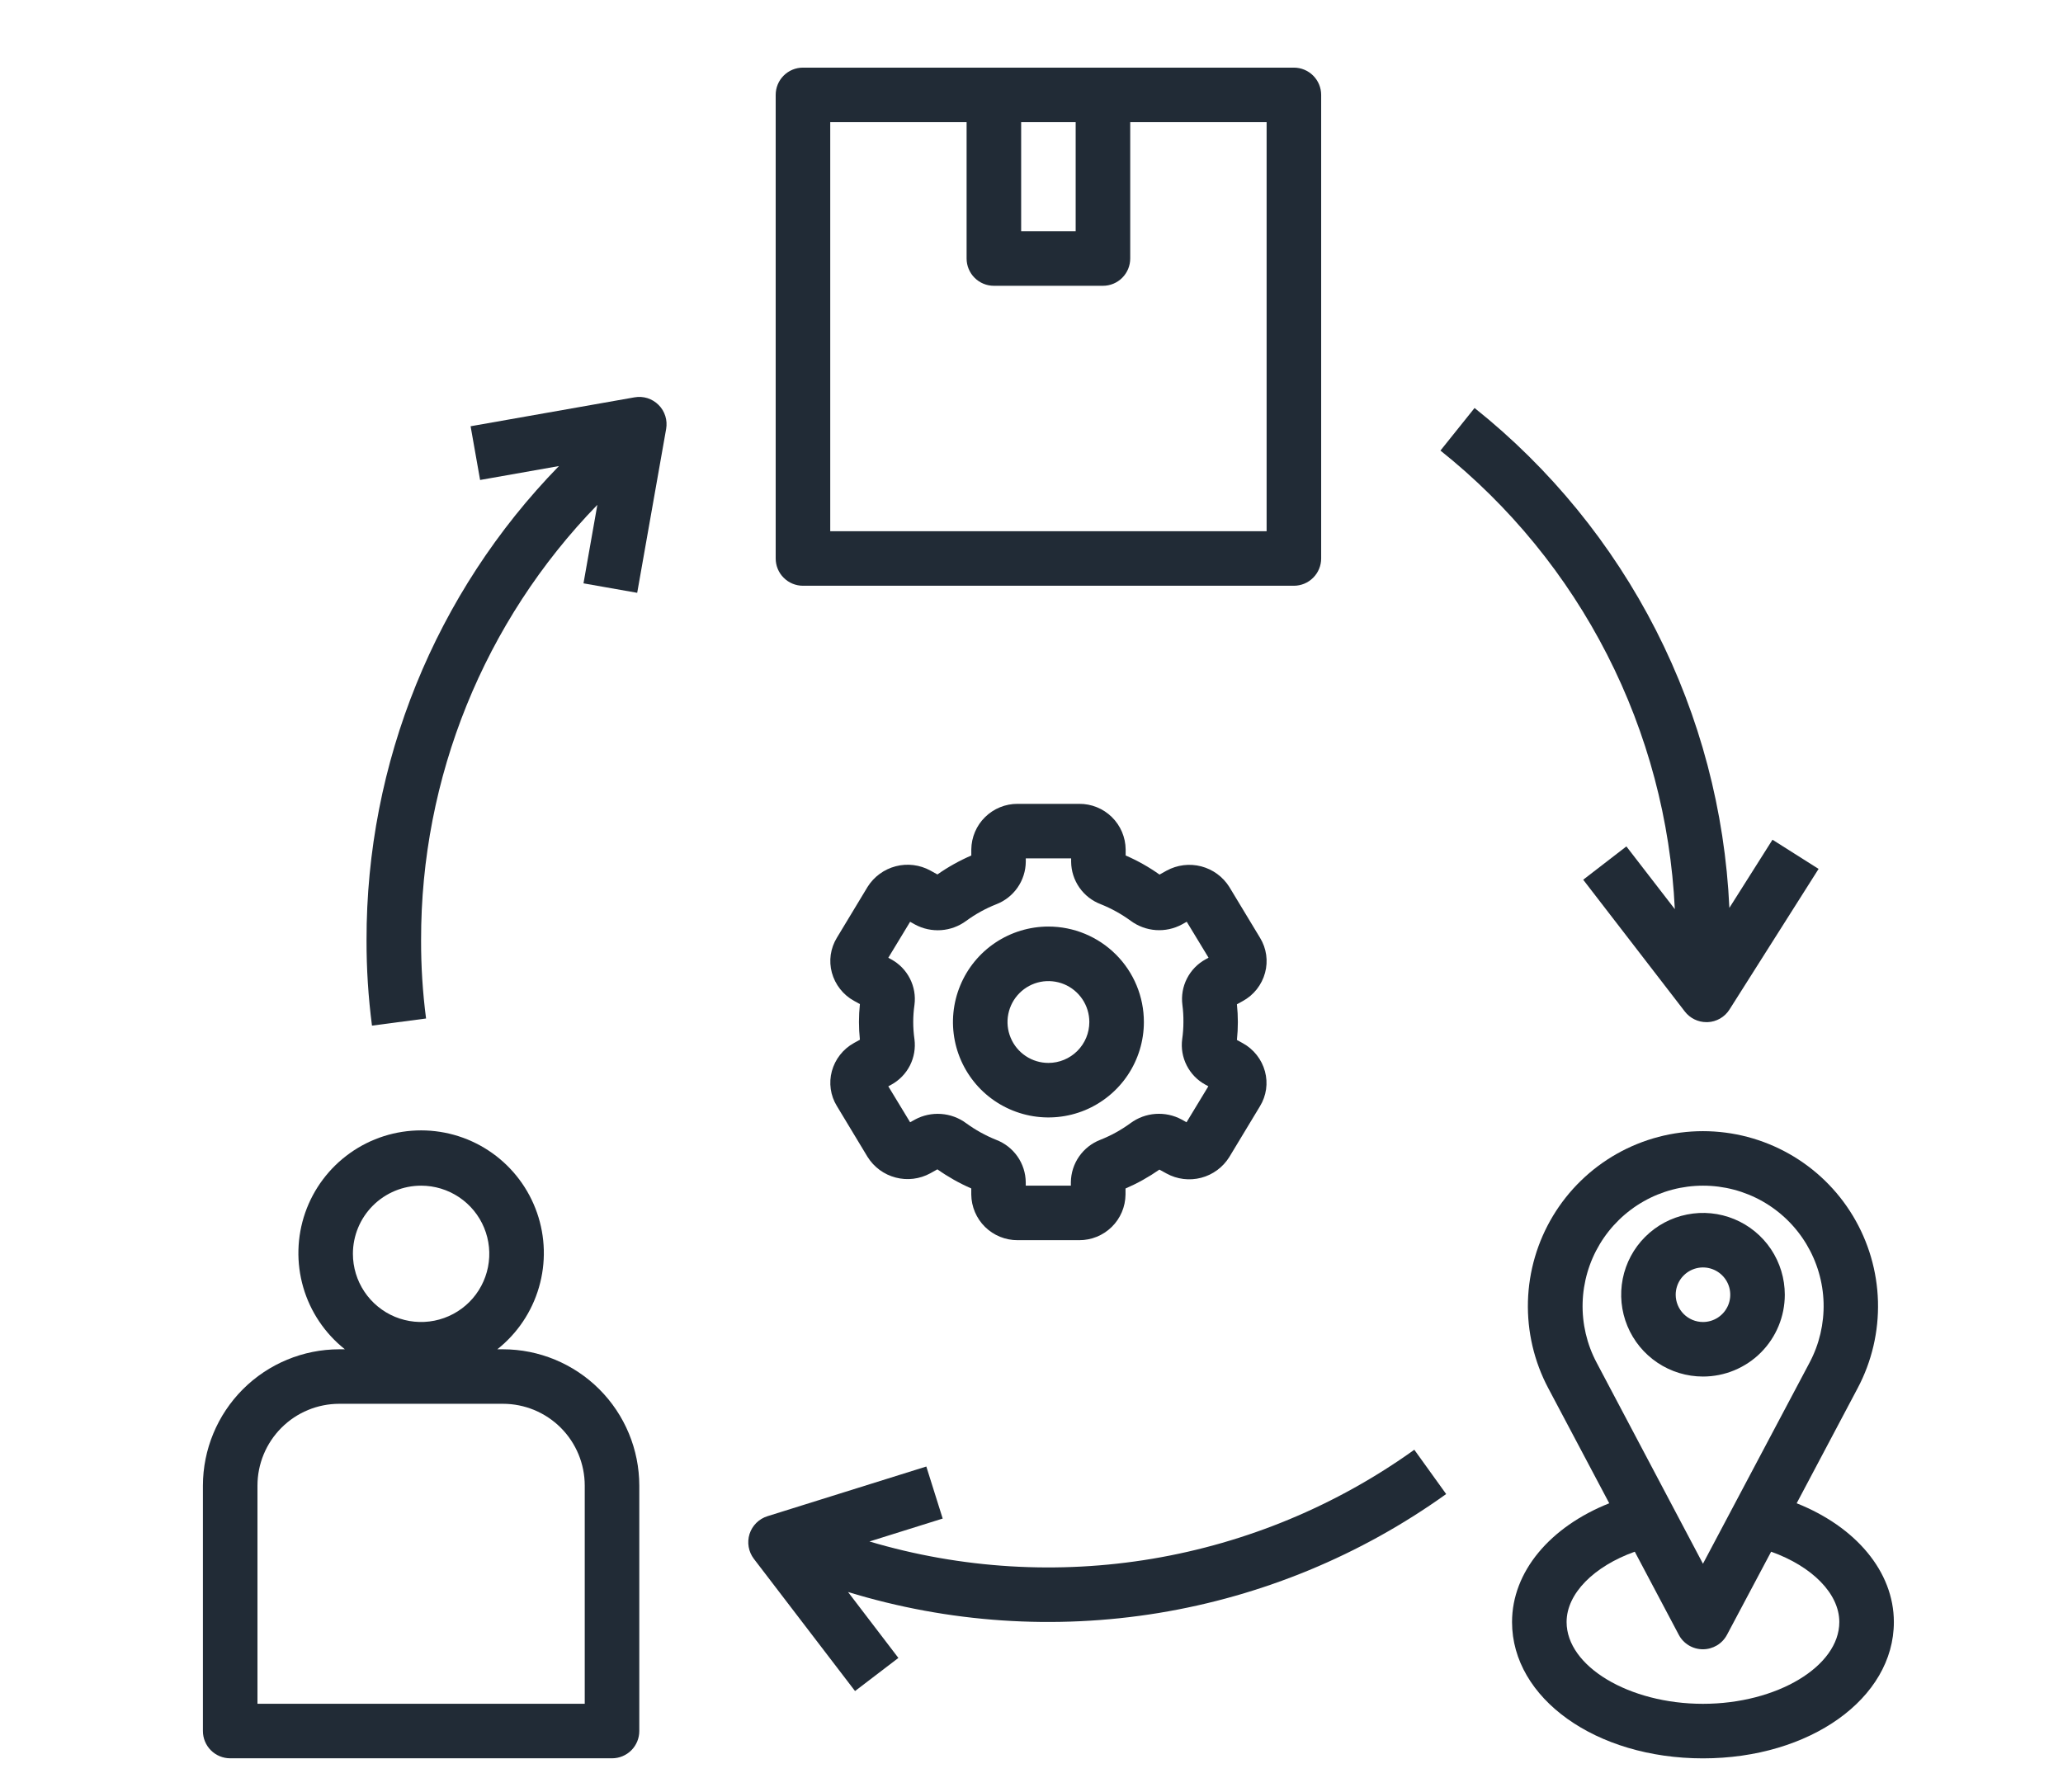 <?xml version="1.0" encoding="UTF-8"?>
<svg xmlns="http://www.w3.org/2000/svg" width="61" height="53" viewBox="0 0 61 53" fill="none">
  <g clip-path="url(#clip0_1975_36013)">
    <path d="M6.806 52H18.097C18.311 52 18.516 51.915 18.667 51.764C18.818 51.613 18.903 51.408 18.903 51.194V43.936C18.902 42.867 18.477 41.842 17.721 41.086C16.965 40.33 15.94 39.905 14.871 39.904H14.705C15.296 39.436 15.726 38.796 15.936 38.072C16.147 37.349 16.127 36.577 15.879 35.866C15.631 35.154 15.168 34.537 14.554 34.101C13.94 33.664 13.205 33.43 12.452 33.43C11.698 33.43 10.963 33.664 10.349 34.101C9.735 34.537 9.272 35.154 9.024 35.866C8.777 36.577 8.757 37.349 8.967 38.072C9.177 38.796 9.608 39.436 10.198 39.904H10.032C8.963 39.905 7.938 40.33 7.182 41.086C6.427 41.842 6.001 42.867 6 43.936V51.194C6 51.408 6.085 51.613 6.236 51.764C6.387 51.915 6.593 52 6.806 52ZM12.452 35.065C12.85 35.065 13.24 35.183 13.572 35.405C13.903 35.626 14.162 35.941 14.314 36.309C14.467 36.678 14.507 37.083 14.429 37.474C14.351 37.865 14.159 38.225 13.877 38.507C13.595 38.788 13.236 38.98 12.845 39.058C12.454 39.136 12.049 39.096 11.68 38.944C11.312 38.791 10.997 38.533 10.775 38.201C10.554 37.87 10.435 37.48 10.435 37.081C10.435 36.546 10.648 36.033 11.026 35.655C11.404 35.277 11.917 35.065 12.452 35.065ZM7.613 43.936C7.613 43.294 7.868 42.679 8.322 42.225C8.775 41.771 9.391 41.516 10.032 41.516H14.871C15.513 41.516 16.128 41.771 16.582 42.225C17.035 42.679 17.29 43.294 17.29 43.936V50.387H7.613V43.936Z" fill="#212B36"></path>
    <path d="M23.742 17.323H38.258C38.472 17.323 38.677 17.238 38.828 17.086C38.98 16.935 39.065 16.73 39.065 16.516V2.806C39.065 2.593 38.98 2.387 38.828 2.236C38.677 2.085 38.472 2 38.258 2H23.742C23.528 2 23.323 2.085 23.172 2.236C23.02 2.387 22.936 2.593 22.936 2.806V16.516C22.936 16.73 23.02 16.935 23.172 17.086C23.323 17.238 23.528 17.323 23.742 17.323ZM30.194 3.613H31.806V6.839H30.194V3.613ZM24.549 3.613H28.581V7.645C28.581 7.859 28.666 8.064 28.817 8.215C28.968 8.367 29.173 8.452 29.387 8.452H32.613C32.827 8.452 33.032 8.367 33.183 8.215C33.334 8.064 33.419 7.859 33.419 7.645V3.613H37.452V15.71H24.549V3.613Z" fill="#212B36"></path>
    <path d="M53.125 44.458L54.929 41.052C55.347 40.263 55.553 39.38 55.529 38.487C55.504 37.595 55.249 36.724 54.789 35.96C54.329 35.195 53.678 34.562 52.901 34.123C52.124 33.684 51.247 33.453 50.354 33.453C49.462 33.453 48.584 33.684 47.807 34.123C47.03 34.562 46.38 35.195 45.919 35.96C45.459 36.724 45.204 37.595 45.179 38.487C45.155 39.38 45.361 40.263 45.779 41.052L47.583 44.458C45.833 45.154 44.709 46.481 44.709 47.97C44.709 50.228 47.189 52.002 50.354 52.002C53.52 52.002 55.999 50.228 55.999 47.97C55.999 46.481 54.875 45.154 53.125 44.458ZM47.209 40.297C46.921 39.754 46.779 39.146 46.796 38.531C46.813 37.917 46.988 37.318 47.305 36.791C47.622 36.264 48.07 35.829 48.605 35.526C49.139 35.224 49.744 35.065 50.358 35.065C50.973 35.065 51.577 35.224 52.112 35.526C52.647 35.829 53.094 36.264 53.411 36.791C53.728 37.318 53.904 37.917 53.921 38.531C53.937 39.146 53.795 39.754 53.507 40.297L50.354 46.246L47.209 40.297ZM50.354 50.389C48.169 50.389 46.322 49.281 46.322 47.97C46.322 47.129 47.128 46.323 48.338 45.89L49.639 48.347C49.707 48.477 49.81 48.585 49.936 48.661C50.061 48.736 50.205 48.776 50.352 48.776C50.498 48.776 50.642 48.736 50.768 48.661C50.894 48.585 50.996 48.477 51.065 48.347L52.37 45.89C53.58 46.323 54.386 47.129 54.386 47.97C54.386 49.281 52.54 50.389 50.354 50.389Z" fill="#212B36"></path>
    <path d="M52.774 38.29C52.774 37.812 52.632 37.344 52.367 36.946C52.101 36.548 51.723 36.238 51.281 36.055C50.839 35.872 50.352 35.824 49.883 35.918C49.414 36.011 48.983 36.241 48.644 36.58C48.306 36.918 48.075 37.349 47.982 37.819C47.889 38.288 47.937 38.774 48.12 39.216C48.303 39.658 48.613 40.036 49.011 40.302C49.409 40.568 49.876 40.71 50.355 40.71C50.997 40.71 51.612 40.455 52.066 40.001C52.519 39.547 52.774 38.932 52.774 38.29ZM49.548 38.29C49.548 38.131 49.596 37.975 49.684 37.842C49.773 37.71 49.899 37.606 50.046 37.545C50.194 37.484 50.356 37.468 50.512 37.499C50.669 37.531 50.812 37.607 50.925 37.72C51.038 37.833 51.115 37.977 51.146 38.133C51.177 38.29 51.161 38.452 51.1 38.599C51.039 38.746 50.936 38.872 50.803 38.961C50.67 39.05 50.514 39.097 50.355 39.097C50.141 39.097 49.936 39.012 49.785 38.861C49.633 38.709 49.548 38.504 49.548 38.29Z" fill="#212B36"></path>
    <path d="M37.406 28.769C37.453 28.596 37.464 28.416 37.439 28.239C37.414 28.061 37.353 27.892 37.26 27.739L36.35 26.232C36.161 25.93 35.863 25.712 35.519 25.622C35.174 25.532 34.808 25.578 34.495 25.748L34.286 25.865C33.972 25.642 33.636 25.453 33.284 25.3V25.121C33.28 24.76 33.133 24.416 32.875 24.163C32.617 23.91 32.27 23.77 31.909 23.773H30.091C29.731 23.771 29.384 23.912 29.127 24.165C28.87 24.417 28.724 24.762 28.72 25.122V25.301C28.368 25.453 28.032 25.641 27.718 25.861L27.508 25.745C27.195 25.574 26.829 25.529 26.485 25.619C26.14 25.709 25.842 25.927 25.653 26.229L24.744 27.735C24.651 27.887 24.59 28.058 24.564 28.235C24.539 28.412 24.55 28.593 24.597 28.765C24.645 28.941 24.727 29.105 24.84 29.248C24.952 29.392 25.092 29.511 25.252 29.599L25.426 29.695C25.389 30.045 25.389 30.399 25.426 30.749L25.252 30.845C25.092 30.933 24.952 31.052 24.84 31.195C24.727 31.338 24.645 31.503 24.597 31.678C24.55 31.851 24.539 32.031 24.564 32.208C24.589 32.385 24.65 32.556 24.744 32.708L25.653 34.215C25.842 34.517 26.139 34.736 26.484 34.825C26.829 34.916 27.195 34.87 27.508 34.699L27.717 34.582C28.031 34.804 28.367 34.994 28.719 35.147V35.326C28.723 35.687 28.869 36.032 29.126 36.285C29.383 36.538 29.73 36.679 30.091 36.677H31.909C32.269 36.679 32.616 36.538 32.873 36.285C33.13 36.033 33.276 35.689 33.28 35.328V35.149C33.632 34.997 33.968 34.809 34.282 34.59L34.492 34.705C34.804 34.877 35.171 34.922 35.516 34.832C35.861 34.742 36.158 34.523 36.347 34.221L37.256 32.715C37.349 32.563 37.41 32.393 37.436 32.215C37.461 32.038 37.45 31.858 37.403 31.685C37.355 31.509 37.273 31.345 37.16 31.202C37.048 31.059 36.908 30.94 36.748 30.852L36.574 30.756C36.611 30.405 36.611 30.052 36.574 29.701L36.748 29.605C36.909 29.517 37.05 29.398 37.163 29.254C37.276 29.11 37.359 28.945 37.406 28.769ZM34.992 30.225C34.992 30.394 34.98 30.563 34.956 30.73C34.92 30.998 34.967 31.27 35.09 31.511C35.213 31.752 35.405 31.95 35.643 32.079L35.729 32.126L35.084 33.19L34.939 33.109C34.703 32.981 34.435 32.924 34.167 32.943C33.899 32.962 33.642 33.057 33.426 33.217C33.153 33.417 32.855 33.582 32.539 33.707C32.284 33.805 32.064 33.977 31.908 34.201C31.752 34.425 31.667 34.691 31.664 34.964V35.064H30.33V34.965C30.327 34.691 30.242 34.426 30.086 34.202C29.929 33.978 29.709 33.806 29.454 33.709C29.139 33.583 28.841 33.417 28.567 33.217C28.351 33.057 28.094 32.963 27.826 32.944C27.559 32.925 27.291 32.982 27.055 33.11L26.911 33.19L26.266 32.127L26.352 32.08C26.589 31.951 26.782 31.753 26.905 31.512C27.027 31.272 27.074 31 27.039 30.732C26.991 30.396 26.991 30.056 27.039 29.721C27.075 29.453 27.028 29.181 26.905 28.94C26.782 28.699 26.59 28.501 26.352 28.372L26.266 28.325L26.911 27.261L27.056 27.342C27.292 27.47 27.56 27.527 27.828 27.508C28.096 27.489 28.353 27.394 28.569 27.234C28.842 27.034 29.14 26.869 29.456 26.744C29.711 26.646 29.931 26.474 30.087 26.25C30.243 26.026 30.328 25.76 30.331 25.487V25.386H31.672V25.486C31.674 25.759 31.76 26.025 31.916 26.249C32.072 26.473 32.292 26.644 32.547 26.741C32.863 26.867 33.161 27.033 33.435 27.233C33.651 27.392 33.907 27.487 34.175 27.506C34.443 27.525 34.71 27.468 34.947 27.34L35.09 27.26L35.735 28.323L35.65 28.37C35.412 28.499 35.22 28.697 35.097 28.938C34.974 29.178 34.927 29.451 34.962 29.719C34.984 29.887 34.994 30.056 34.992 30.225Z" fill="#212B36"></path>
    <path d="M31 27.402C30.442 27.402 29.896 27.568 29.432 27.878C28.968 28.188 28.606 28.629 28.393 29.145C28.179 29.66 28.123 30.228 28.232 30.776C28.341 31.323 28.61 31.826 29.004 32.221C29.399 32.615 29.902 32.884 30.45 32.993C30.997 33.102 31.565 33.046 32.081 32.833C32.596 32.619 33.037 32.257 33.347 31.793C33.657 31.329 33.823 30.783 33.823 30.225C33.823 29.476 33.526 28.758 32.996 28.229C32.467 27.7 31.749 27.402 31 27.402ZM31 31.435C30.761 31.435 30.527 31.364 30.328 31.231C30.129 31.098 29.974 30.909 29.883 30.688C29.791 30.467 29.767 30.224 29.814 29.989C29.861 29.754 29.976 29.539 30.145 29.37C30.314 29.2 30.53 29.085 30.764 29.038C30.999 28.992 31.242 29.016 31.463 29.107C31.684 29.199 31.873 29.354 32.006 29.553C32.139 29.752 32.21 29.986 32.21 30.225C32.21 30.546 32.083 30.853 31.856 31.08C31.629 31.307 31.321 31.435 31 31.435Z" fill="#212B36"></path>
    <path d="M25.282 50.011L26.564 49.032L25.075 47.082C28.047 47.993 31.189 48.205 34.257 47.703C37.325 47.2 40.235 45.996 42.761 44.185L41.819 42.875C39.518 44.525 36.871 45.627 34.078 46.098C31.286 46.568 28.423 46.394 25.709 45.588L27.874 44.91L27.39 43.371L22.694 44.84C22.569 44.879 22.456 44.946 22.364 45.038C22.272 45.129 22.203 45.241 22.163 45.365C22.124 45.489 22.115 45.62 22.137 45.748C22.159 45.876 22.212 45.997 22.29 46.1L25.282 50.011Z" fill="#212B36"></path>
    <path d="M49.522 26.887L48.09 25.032L46.813 26.017L49.818 29.915C49.894 30.013 49.99 30.092 50.101 30.146C50.212 30.201 50.334 30.229 50.457 30.229H50.494C50.624 30.224 50.75 30.186 50.863 30.121C50.975 30.056 51.07 29.965 51.139 29.855L53.773 25.697L52.41 24.834L51.135 26.85C51.005 23.991 50.266 21.193 48.967 18.643C47.667 16.093 45.838 13.851 43.601 12.066L42.592 13.325C44.645 14.963 46.325 17.02 47.52 19.359C48.715 21.697 49.397 24.264 49.522 26.887Z" fill="#212B36"></path>
    <path d="M10.999 30.332L12.598 30.121C12.498 29.354 12.449 28.581 12.451 27.807C12.442 22.999 14.312 18.378 17.663 14.93L17.253 17.252L18.841 17.532L19.697 12.685C19.719 12.558 19.711 12.426 19.672 12.303C19.633 12.179 19.565 12.066 19.473 11.975C19.381 11.883 19.269 11.815 19.145 11.775C19.021 11.737 18.89 11.728 18.762 11.751L13.915 12.606L14.196 14.195L16.527 13.783C12.87 17.534 10.828 22.568 10.838 27.807C10.836 28.651 10.89 29.495 10.999 30.332Z" fill="#212B36"></path>
  </g>
  <defs>
    <clipPath id="clip0_1975_36013">
      <rect width="50" height="50" fill="white" transform="translate(6 2)"></rect>
    </clipPath>
  </defs>
</svg>
